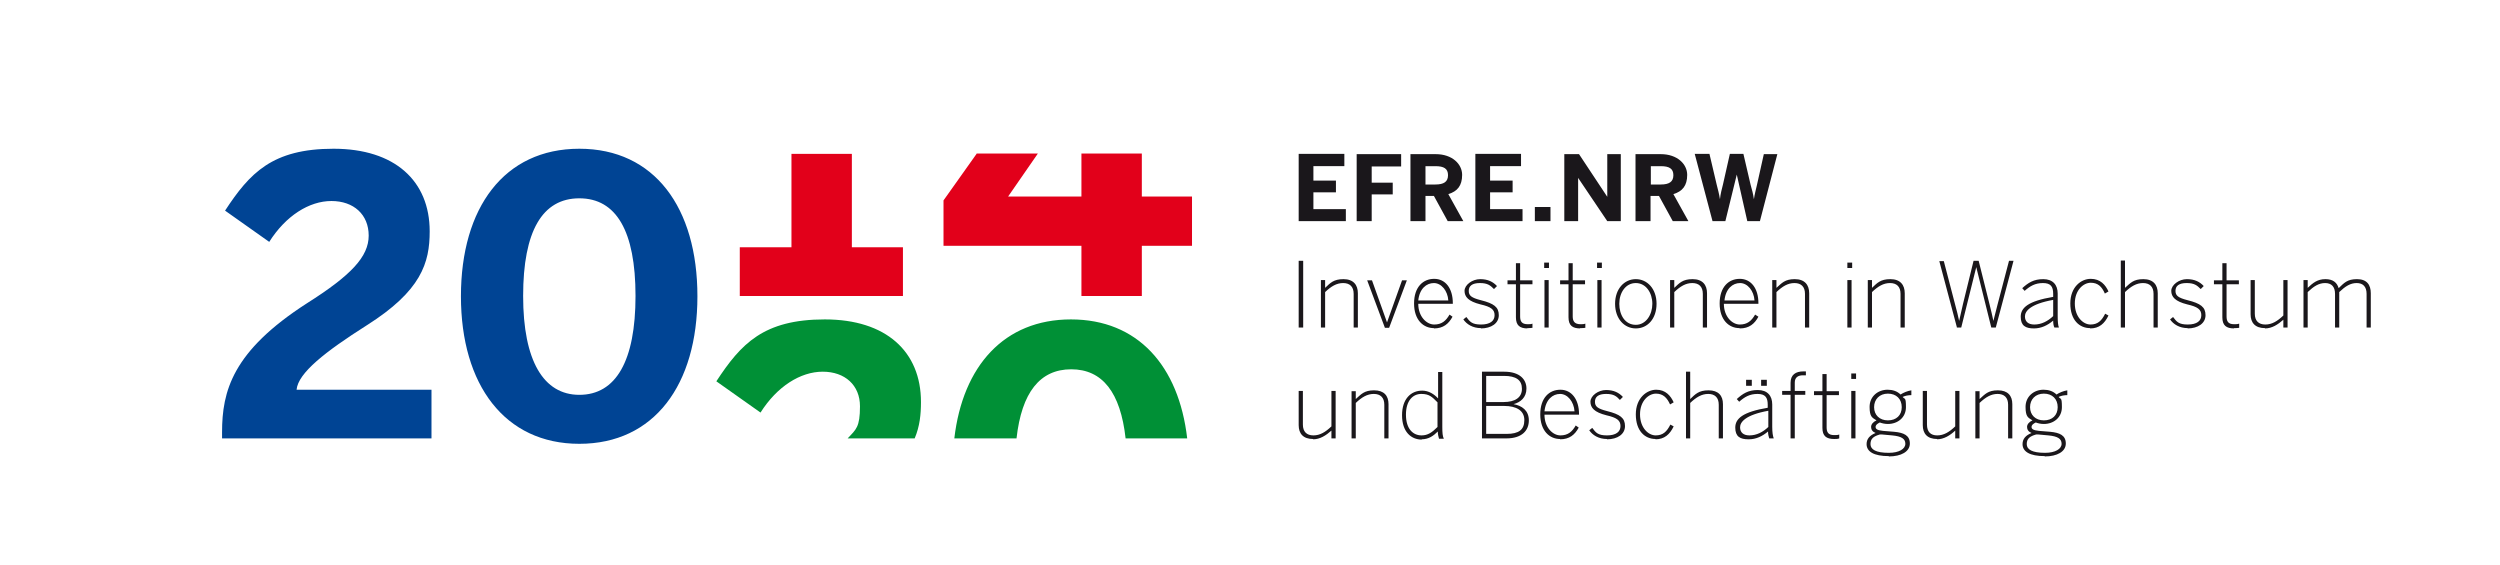 <?xml version="1.0" encoding="UTF-8"?>
<svg xmlns="http://www.w3.org/2000/svg" xmlns:xlink="http://www.w3.org/1999/xlink" version="1.1" viewBox="0 0 832 188">
  <defs>
    <style>
      .cls-1 {
        fill: #e2001a;
      }

      .cls-2 {
        fill: #009036;
      }

      .cls-3 {
        fill: #1a171b;
      }

      .cls-4 {
        fill: none;
      }

      .cls-5 {
        fill: #004494;
      }

      .cls-6 {
        clip-path: url(#clippath-1);
      }

      .cls-7 {
        clip-path: url(#clippath);
      }
    </style>
    <clipPath id="clippath">
      <rect class="cls-4" x="74" y="49.5" width="714.9" height="102.4"></rect>
    </clipPath>
    <clipPath id="clippath-1">
      <rect class="cls-4" x="74" y="49.5" width="714.9" height="102.4"></rect>
    </clipPath>
  </defs>
  <g>
    <g id="Ebene_1">
      <g class="cls-7">
        <path class="cls-5" d="M192.8,131.4c-11.9,0-18.7-11.3-18.7-32.9s6.4-32.5,18.7-32.5,18.7,10.9,18.7,32.5-6.5,32.9-18.7,32.9M192.8,147.7c24.9,0,39.3-19.6,39.3-49.1s-14.3-49.1-39.3-49.1-39.4,19.6-39.4,49.1,14.6,49.1,39.4,49.1M74,145.9h69.6v-16.2h-44.9c.5-5.6,9.6-12.7,23.3-21.4,18.2-11.5,21-20.8,21-31.3,0-16.8-11.6-27.5-32-27.5s-27.9,8.1-36.1,20.6l14.7,10.4c5.5-8.7,13.3-13.6,20.7-13.6s12.4,4.5,12.4,11.5-5.8,13.2-20.5,22.5c-24.9,16-28.3,29.3-28.3,43v2Z"></path>
        <path class="cls-2" d="M304.4,145.9c1.7-4,2.1-8,2.1-12.1,0-16.8-11.6-27.5-32-27.5s-27.9,8.1-36.1,20.6l14.7,10.4c5.5-8.7,13.3-13.6,20.7-13.6s12.4,4.5,12.4,11.5-1.3,7.7-4.1,10.7h22.2ZM395.1,145.9c-2.8-24.2-16.5-39.6-38.7-39.6s-36,15.5-38.8,39.6h20.7c1.7-15.3,7.8-23,18.2-23s16.4,7.7,18.1,23h20.6Z"></path>
      </g>
      <path class="cls-1" d="M325,51.2l-11,15.5v15.1h45.9v16.7h20.1v-16.7h16.7v-16.4h-16.7v-14.3h-20.1v14.3h-24.4l9.9-14.3h-20.4ZM263.3,82.3h-17.1v16.2h54.3v-16.2h-17v-31.1h-20.1v31.1Z"></path>
      <g class="cls-6">
        <path class="cls-3" d="M569.9,73.6h4.3l3.8-15.5h0l3.5,15.5h4.2l5.8-22.3h-4.5l-2.3,10.3c-.4,1.8-.7,2.7-1,4.7h0c-.3-2-.6-3-1.1-4.8l-2.4-10.3h-4.5l-2.3,10.2c-.4,1.6-.8,3-1,4.9h0c-.3-1.9-.7-3.3-1.1-4.9l-2.4-10.2h-4.9l5.9,22.3ZM549.4,61.4v-6.1h3.3c2.8,0,4.2.8,4.2,3s-1.4,3.1-4.2,3.1h-3.3ZM544.5,73.6h4.8v-8.4h2.8l4.6,8.4h5.2l-5-9c3-.9,4.6-2.8,4.6-6.4s-3.3-6.9-8.8-6.9h-8.4v22.3ZM520.7,73.6h4.5v-14.4h0l9.7,14.4h4.5v-22.3h-4.5v14.2h0l-9.4-14.2h-4.9v22.3ZM510.8,73.6h5.2v-4.7h-5.2v4.7ZM491,73.6h15.7v-4h-10.8v-5.6h7.5v-3.9h-7.5v-4.8h10.3v-4.1h-15.2v22.3ZM474.4,61.4v-6.1h3.3c2.8,0,4.2.8,4.2,3s-1.4,3.1-4.2,3.1h-3.3ZM469.6,73.6h4.8v-8.4h2.8l4.6,8.4h5.2l-5-9c3-.9,4.6-2.8,4.6-6.4s-3.3-6.9-8.8-6.9h-8.4v22.3ZM451.6,73.6h4.9v-8.9h7v-3.9h-7v-5.4h9.8v-4.1h-14.8v22.3ZM432.2,73.6h15.7v-4h-10.8v-5.6h7.5v-3.9h-7.5v-4.8h10.3v-4.1h-15.2v22.3Z"></path>
        <path class="cls-3" d="M680.6,150.7c-4.3,0-6.1-1.1-6.1-2.9s1-2.6,3.1-3.2c.2,0,.5,0,.8,0l3.3.3c3.1.3,4.4,1.1,4.4,2.8s-2.1,3-5.5,3M680.2,139.9c-2.8,0-4.6-1.8-4.6-4.4s1.8-4.5,4.6-4.5,4.6,1.8,4.6,4.5-1.8,4.4-4.6,4.4M680.5,151.9c4.1,0,7-1.6,7-4.3s-2-3.6-5.2-3.9l-3.7-.3c-1.9-.2-2.5-.6-2.5-1.3s.6-1.1,1.4-1.5c.8.3,1.7.5,2.7.5,3.2,0,6-2.1,6-5.6s-.4-2.5-1.1-3.4c.8-.4,1.9-.6,2.9-.6v-1.6c-1.3.2-2.7.8-3.6,1.4-1.1-1.1-2.6-1.6-4.3-1.6-3.3,0-6,2.3-6,5.7s.9,3.6,2.3,4.5c-1.1.5-1.8,1.3-1.8,2.2s.5,1.6,1.5,2c-2,.8-3,2-3,3.7,0,2.5,2.4,4,7.4,4M657.4,145.9h1.4v-11.8c2-1.9,3.8-3,6-3s3.5,1.2,3.5,3.6v11.2h1.4v-11.4c0-2.8-1.5-4.6-4.8-4.6s-4.3,1.3-6.1,2.9v-2.6h-1.4v15.8ZM644.6,146.2c2.3,0,4.4-1.3,6.1-2.9v2.6h1.4v-15.8h-1.4v11.8c-2,1.9-3.8,3-6,3s-3.4-1.2-3.4-3.6v-11.2h-1.4v11.4c0,2.8,1.5,4.6,4.8,4.6M628.6,150.7c-4.3,0-6.1-1.1-6.1-2.9s1-2.6,3.1-3.2c.2,0,.5,0,.8,0l3.3.3c3.1.3,4.4,1.1,4.4,2.8s-2.1,3-5.5,3M628.3,139.9c-2.8,0-4.6-1.8-4.6-4.4s1.8-4.5,4.6-4.5,4.6,1.8,4.6,4.5-1.8,4.4-4.6,4.4M628.6,151.9c4.1,0,7-1.6,7-4.3s-2-3.6-5.2-3.9l-3.7-.3c-1.9-.2-2.5-.6-2.5-1.3s.6-1.1,1.4-1.5c.8.3,1.7.5,2.7.5,3.2,0,6-2.1,6-5.6s-.4-2.5-1.1-3.4c.8-.4,1.9-.6,2.9-.6v-1.6c-1.3.2-2.7.8-3.6,1.4-1.1-1.1-2.6-1.6-4.3-1.6-3.3,0-6,2.3-6,5.7s.9,3.6,2.3,4.5c-1.1.5-1.8,1.3-1.8,2.2s.5,1.6,1.5,2c-2,.8-3,2-3,3.7,0,2.5,2.4,4,7.4,4M616.1,145.9h1.4v-15.8h-1.4v15.8ZM616.1,126.1h1.6v-1.8h-1.6v1.8ZM610.3,146.1c.7,0,1.3,0,1.8-.2v-1.3c-.5.2-1,.2-1.7.2-2,0-2.5-1-2.5-2.6v-10.7h4.1v-1.3h-4.1v-5.7h-1.4v5.7h-2.8v1.3h2.8v10.9c0,2.7,1.3,3.7,3.9,3.7M595.9,145.9h1.4v-14.5h3.5v-1.3h-3.5v-2.8c0-1.7,1.1-2.4,2.7-2.4s.7,0,1,0v-1.3h-.8c-2.6,0-4.3,1.1-4.3,3.8v2.7h-2.8v1.3h2.8v14.5ZM582.2,144.9c-2,0-3.1-1-3.1-2.7s1.7-4.1,9.4-5.5v5.4c-1.8,1.7-3.9,2.8-6.3,2.8M582,146.2c2.4,0,4.5-1,6.4-2.6,0,.9.2,1.7.4,2.3h1.5c-.3-.8-.5-2-.5-3.9v-7.4c0-2.9-1.6-4.8-4.8-4.8s-5,1.2-7,3l.8.9c1.8-1.6,3.5-2.6,6.1-2.6s3.4,1.2,3.4,3.6v1c-8.3,1.4-10.8,3.6-10.8,6.6s1.6,3.9,4.4,3.9M581.1,128.4h1.9v-2h-1.9v2ZM586.1,128.4h1.9v-2h-1.9v2ZM561.1,145.9h1.4v-11.8c2-1.9,3.8-3,6-3s3.5,1.2,3.5,3.6v11.2h1.4v-11.4c0-2.8-1.5-4.6-4.8-4.6s-4.4,1.3-6.1,2.9v-9.1h-1.4v22.2ZM550.9,146.2c3,0,4.8-1.6,6.1-4.3l-1.1-.6c-1.2,2.4-2.5,3.6-4.9,3.6s-5.2-2.5-5.2-7,2.9-6.9,5.3-6.9,3.7,1.4,4.7,3.6l1.2-.7c-1-2.2-2.7-4.2-5.8-4.2s-6.8,2.7-6.8,8.2,3,8.2,6.6,8.2M534.8,146.2c3.5,0,6-1.7,6-4.4s-1.6-3.9-6-5c-3.1-.8-4-1.5-4-3.1s1.1-2.6,3.7-2.6,3.5.8,4.6,2l1-1c-1.3-1.4-3-2.3-5.6-2.3s-5.2,1.9-5.2,3.9,1.3,3.5,5.3,4.5c3.5.8,4.7,1.7,4.7,3.6s-1.5,3.1-4.5,3.1-3.7-.9-4.9-2.5l-1,.8c1.1,1.6,3.1,2.9,5.9,2.9M514,136.9c.4-3.9,2.7-5.8,5.2-5.8s4.6,2.6,4.8,5.8h-10ZM519.2,146.2c3.1,0,4.9-1.5,6.2-3.9l-1-.7c-1.2,2.1-2.6,3.3-5.1,3.3s-5.3-2.6-5.3-6.9h11.5v-.2c0-4.9-2.5-8.1-6.2-8.1s-6.7,2.7-6.7,8.2,3.1,8.2,6.6,8.2M494.6,144.5v-9.4h6c4,0,6.7,1.5,6.7,4.7s-1.8,4.6-5.9,4.6h-6.8ZM494.6,133.8v-8.7h5.9c4.1,0,6,1.4,6,4.3s-2.3,4.4-6.1,4.4h-5.8ZM493.1,145.9h8.2c5.3,0,7.5-2.7,7.5-6s-2.3-4.9-5.1-5.4h0c2.3-.6,4.3-2.2,4.3-5.2s-2.2-5.6-7.4-5.6h-7.4v22.2ZM473.1,144.9c-2.8,0-5.2-2.1-5.2-6.9s2.4-6.9,5.1-6.9,3.6,1,5.4,2.8v8.2c-1.8,1.8-3.2,2.8-5.3,2.8M473.1,146.2c2.4,0,4-1.2,5.4-2.6,0,.8.2,1.8.4,2.4h1.6c-.4-.8-.5-2-.5-3.9v-18.3h-1.4v8.8c-1.3-1.4-3.1-2.6-5.3-2.6-3.7,0-6.7,2.7-6.7,8.2s3,8.1,6.6,8.1M449.8,145.9h1.4v-11.8c2-1.9,3.8-3,6-3s3.5,1.2,3.5,3.6v11.2h1.4v-11.4c0-2.8-1.5-4.6-4.8-4.6s-4.3,1.3-6.1,2.9v-2.6h-1.4v15.8ZM437,146.2c2.3,0,4.3-1.3,6.1-2.9v2.6h1.4v-15.8h-1.4v11.8c-2,1.9-3.8,3-6,3s-3.5-1.2-3.5-3.6v-11.2h-1.4v11.4c0,2.8,1.5,4.6,4.8,4.6"></path>
        <path class="cls-3" d="M766.6,109h1.4v-11.8c2-1.9,3.7-3,5.8-3s3.3,1.2,3.3,3.6v11.2h1.4v-11.8c2-1.9,3.7-3,5.8-3s3.3,1.2,3.3,3.6v11.2h1.4v-11.4c0-2.8-1.3-4.7-4.6-4.7s-4.3,1.3-6.1,3c-.5-1.7-1.7-3-4.4-3s-4.2,1.3-5.9,2.9v-2.6h-1.4v15.8ZM753.8,109.3c2.3,0,4.3-1.3,6.1-2.9v2.6h1.4v-15.8h-1.4v11.8c-2,1.9-3.8,3-6,3s-3.5-1.2-3.5-3.6v-11.2h-1.4v11.4c0,2.8,1.5,4.6,4.8,4.6M743.4,109.2c.7,0,1.3,0,1.8-.1v-1.4c-.5.2-1.1.2-1.7.2-2,0-2.5-1-2.5-2.6v-10.7h4.1v-1.3h-4.1v-5.7h-1.4v5.7h-2.8v1.3h2.8v11c0,2.7,1.3,3.7,3.9,3.7M728,109.3c3.5,0,6-1.7,6-4.4s-1.6-3.9-6-5c-3.1-.8-4-1.5-4-3.1s1.1-2.6,3.7-2.6,3.5.8,4.7,2l1-1c-1.3-1.4-3-2.3-5.6-2.3s-5.2,1.9-5.2,3.9,1.3,3.5,5.3,4.5c3.5.8,4.7,1.7,4.7,3.6s-1.5,3.1-4.5,3.1-3.7-.9-4.9-2.5l-1,.8c1.1,1.6,3.1,2.9,5.9,2.9M705.8,109h1.4v-11.8c2-1.9,3.8-3,6-3s3.5,1.2,3.5,3.6v11.2h1.4v-11.4c0-2.8-1.5-4.7-4.8-4.7s-4.3,1.3-6.1,2.9v-9.1h-1.4v22.2ZM695.6,109.3c3,0,4.8-1.6,6.1-4.3l-1.1-.6c-1.2,2.4-2.5,3.6-4.9,3.6s-5.2-2.5-5.2-7,2.9-6.9,5.3-6.9,3.7,1.3,4.7,3.6l1.2-.7c-1-2.2-2.7-4.2-5.9-4.2s-6.8,2.7-6.8,8.2,3,8.2,6.6,8.2M677,108c-2,0-3.1-1-3.1-2.7s1.7-4.1,9.4-5.5v5.4c-1.8,1.7-3.9,2.8-6.3,2.8M676.9,109.3c2.4,0,4.5-1,6.4-2.6,0,.9.1,1.7.4,2.3h1.5c-.3-.8-.4-2-.4-3.9v-7.4c0-2.9-1.6-4.8-4.8-4.8s-5,1.2-7,3l.8.9c1.8-1.6,3.5-2.6,6.1-2.6s3.4,1.2,3.4,3.6v1c-8.3,1.4-10.8,3.6-10.8,6.6s1.6,3.9,4.4,3.9M651.2,109h1.5l5-20.1h0l5,20.1h1.5l5.9-22.2h-1.5l-3.8,14.5c-.5,2-1,3.8-1.4,5.5h0c-.3-1.6-.8-3.5-1.3-5.6l-3.6-14.4h-1.7l-3.5,14.3c-.5,2.1-1,4.3-1.3,5.7h0c-.3-1.4-.8-3.6-1.4-5.7l-3.7-14.2h-1.5l5.9,22.2ZM621.6,109h1.4v-11.8c2-1.9,3.8-3,6-3s3.5,1.2,3.5,3.6v11.2h1.4v-11.4c0-2.8-1.5-4.7-4.8-4.7s-4.4,1.3-6.1,2.9v-2.6h-1.4v15.8ZM614.8,109h1.4v-15.8h-1.4v15.8ZM614.8,89.2h1.6v-1.8h-1.6v1.8ZM589.8,109h1.4v-11.8c2-1.9,3.8-3,6-3s3.5,1.2,3.5,3.6v11.2h1.4v-11.4c0-2.8-1.5-4.7-4.8-4.7s-4.3,1.3-6.1,2.9v-2.6h-1.4v15.8ZM573.9,100c.4-3.9,2.7-5.8,5.2-5.8s4.6,2.6,4.8,5.8h-10ZM579,109.3c3.1,0,4.9-1.5,6.2-3.9l-1.1-.7c-1.2,2.1-2.6,3.3-5.1,3.3s-5.3-2.6-5.3-6.9h11.5v-.2c0-5-2.5-8.1-6.2-8.1s-6.7,2.7-6.7,8.2,3.1,8.2,6.6,8.2M555.8,109h1.4v-11.8c2-1.9,3.8-3,6-3s3.5,1.2,3.5,3.6v11.2h1.4v-11.4c0-2.8-1.5-4.7-4.8-4.7s-4.4,1.3-6.1,2.9v-2.6h-1.4v15.8ZM544.4,108.1c-3.6,0-5.5-3.3-5.5-7s2.1-6.9,5.5-6.9,5.5,3.3,5.5,6.9-2.1,7-5.5,7M544.4,109.3c3.9,0,6.9-3.2,6.9-8.2s-3.1-8.2-6.9-8.2-6.9,3.2-6.9,8.2,3.1,8.2,6.9,8.2M531.6,109h1.4v-15.8h-1.4v15.8ZM531.5,89.2h1.6v-1.8h-1.6v1.8ZM525.8,109.2c.7,0,1.3,0,1.8-.1v-1.4c-.5.2-1,.2-1.6.2-2,0-2.6-1-2.6-2.6v-10.7h4.1v-1.3h-4.1v-5.7h-1.4v5.7h-2.8v1.3h2.8v11c0,2.7,1.3,3.7,3.9,3.7M514,109h1.4v-15.8h-1.4v15.8ZM513.9,89.2h1.6v-1.8h-1.6v1.8ZM508.2,109.2c.7,0,1.3,0,1.8-.1v-1.4c-.4.2-1,.2-1.6.2-2,0-2.5-1-2.5-2.6v-10.7h4.1v-1.3h-4.1v-5.7h-1.4v5.7h-2.8v1.3h2.8v11c0,2.7,1.3,3.7,3.9,3.7M492.8,109.3c3.5,0,6-1.7,6-4.4s-1.6-3.9-6-5c-3.1-.8-4-1.5-4-3.1s1.1-2.6,3.7-2.6,3.5.8,4.7,2l1-1c-1.3-1.4-3-2.3-5.6-2.3s-5.2,1.9-5.2,3.9,1.3,3.5,5.3,4.5c3.5.8,4.7,1.7,4.7,3.6s-1.5,3.1-4.5,3.1-3.7-.9-4.9-2.5l-1,.8c1.1,1.6,3.1,2.9,5.9,2.9M472,100c.4-3.9,2.7-5.8,5.2-5.8s4.6,2.6,4.8,5.8h-10ZM477.2,109.3c3.1,0,4.9-1.5,6.2-3.9l-1-.7c-1.2,2.1-2.6,3.3-5.1,3.3s-5.3-2.6-5.3-6.9h11.5v-.2c0-5-2.5-8.1-6.2-8.1s-6.7,2.7-6.7,8.2,3.1,8.2,6.6,8.2M460.9,109.1h1.4l5.9-15.8h-1.6l-5,14h0l-5-14h-1.6l5.9,15.8ZM439.6,109h1.4v-11.8c2-1.9,3.8-3,6-3s3.5,1.2,3.5,3.6v11.2h1.4v-11.4c0-2.8-1.5-4.7-4.8-4.7s-4.4,1.3-6.1,2.9v-2.6h-1.4v15.8ZM432.2,109h1.5v-22.2h-1.5v22.2Z"></path>
      </g>
    </g>
  </g>
</svg>
